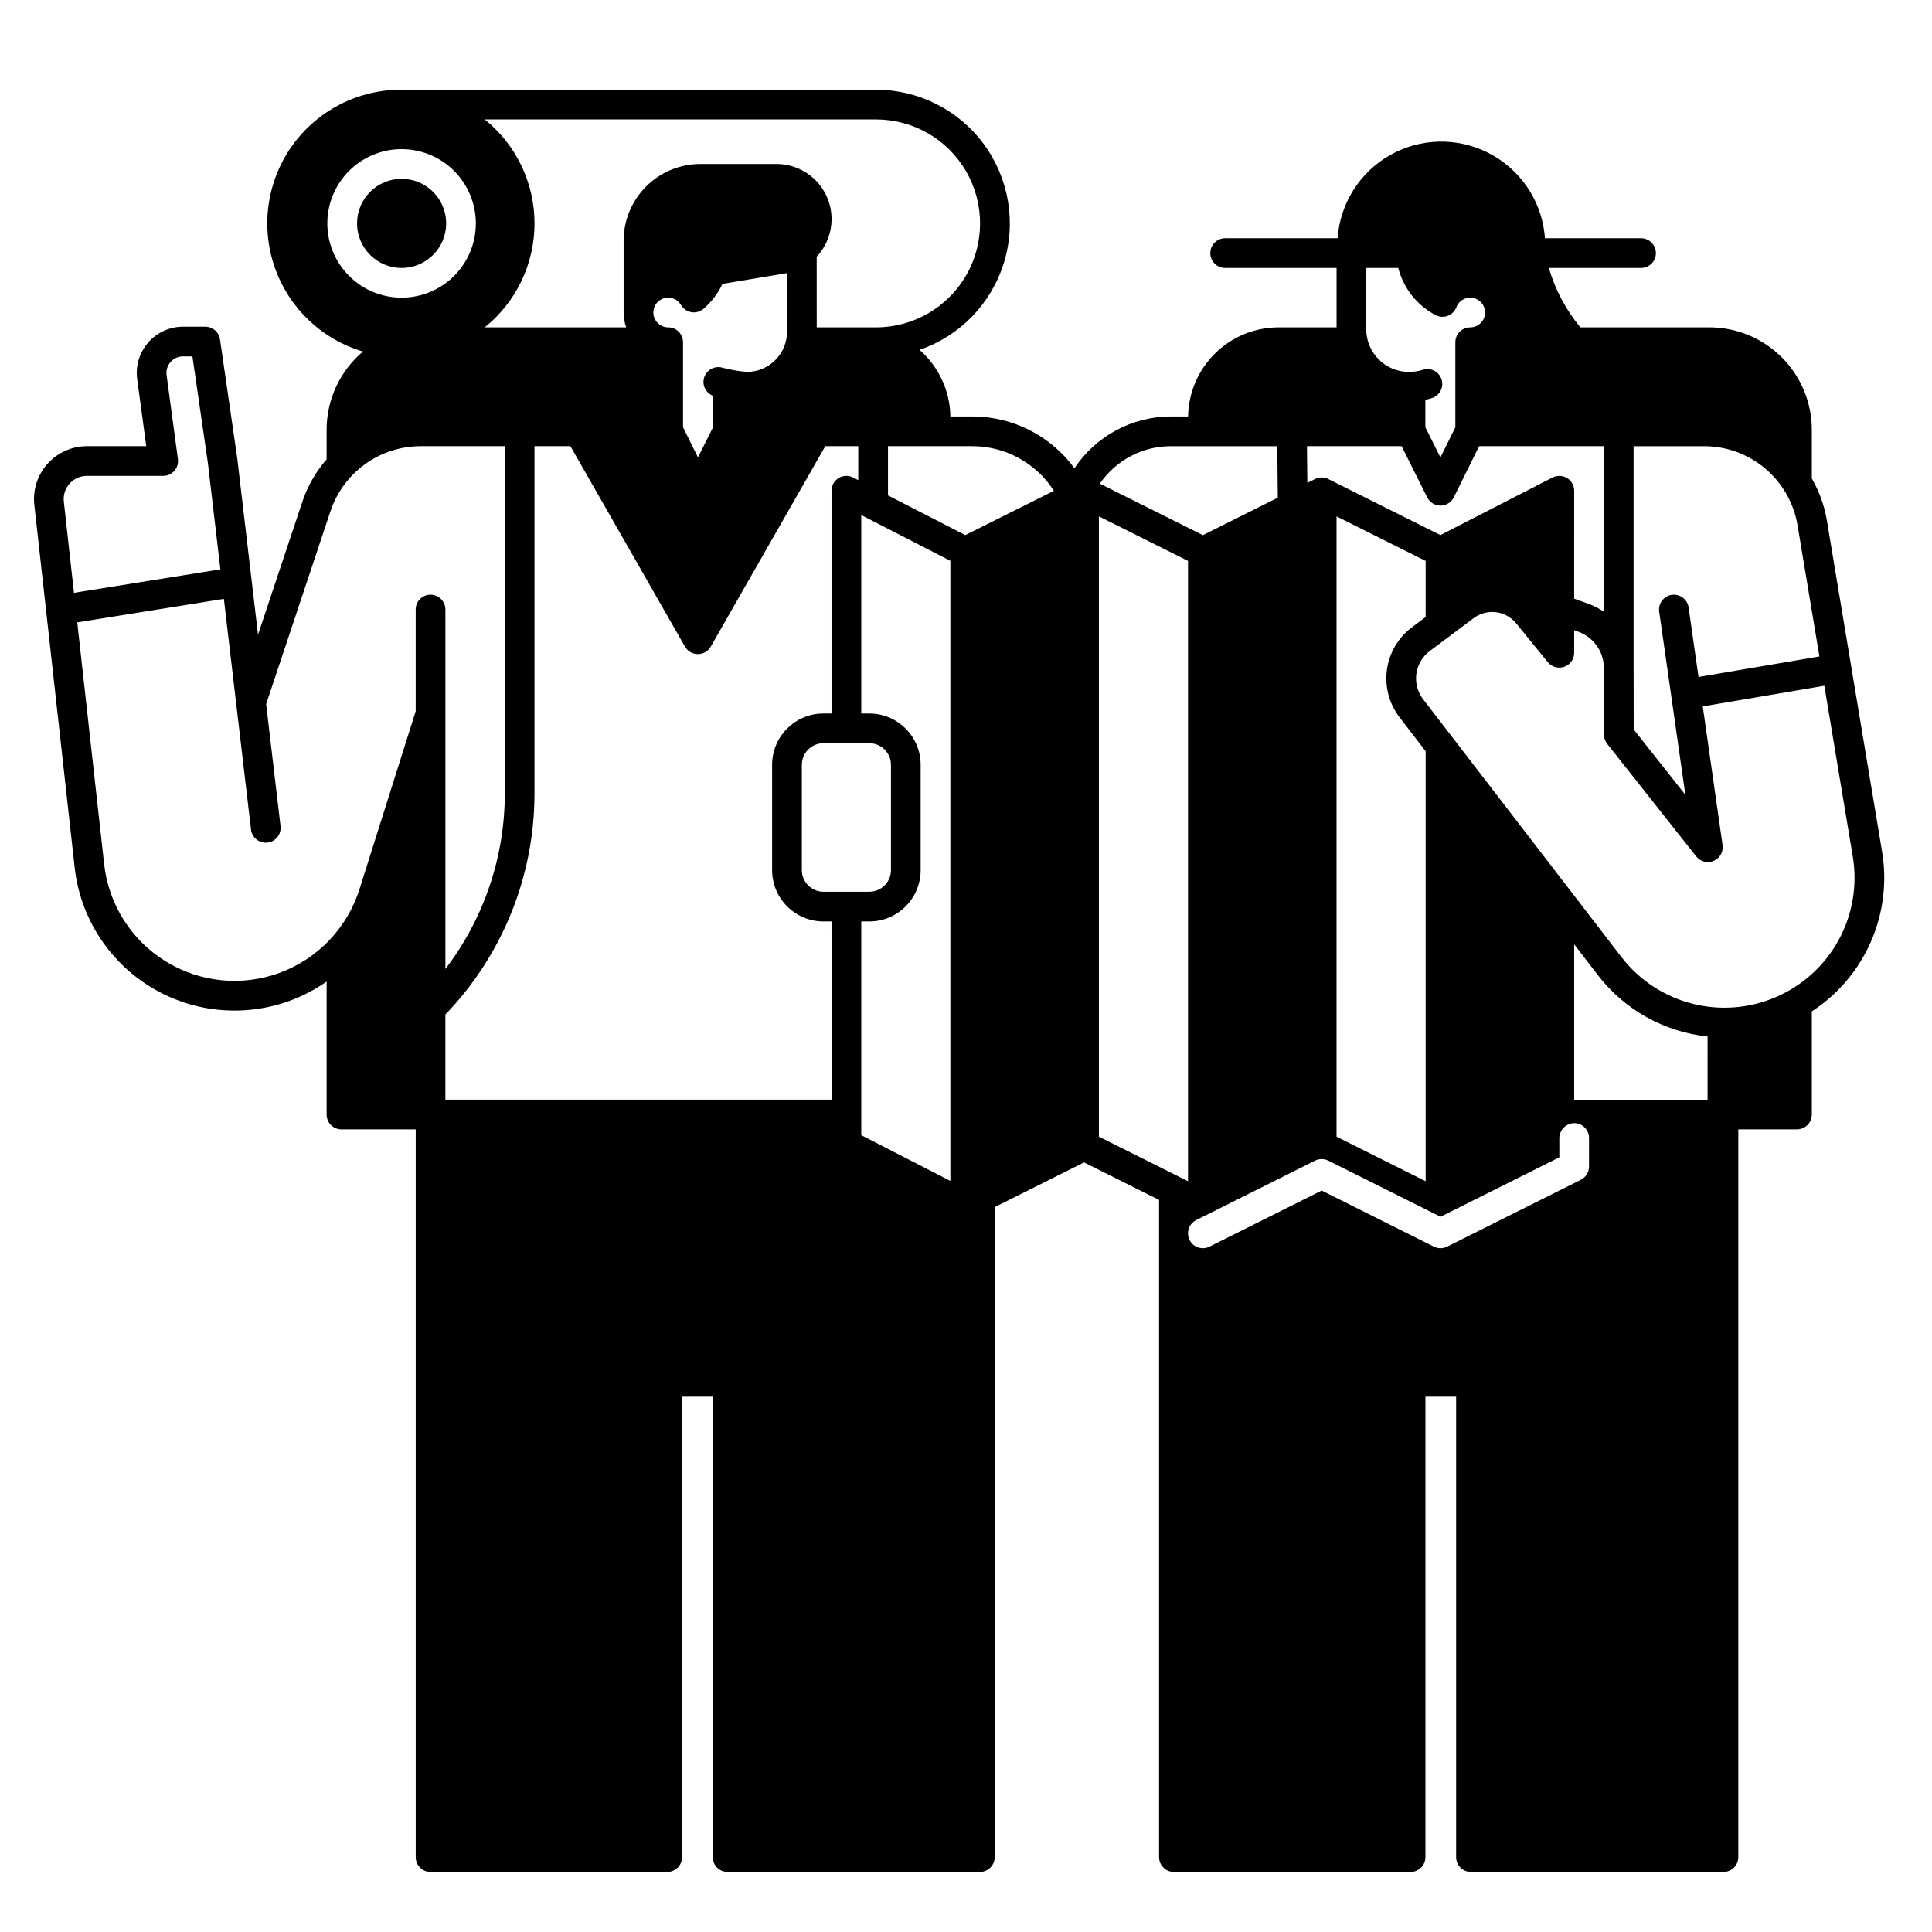 <?xml version="1.0" encoding="UTF-8"?>
<!-- Uploaded to: ICON Repo, www.svgrepo.com, Generator: ICON Repo Mixer Tools -->
<svg fill="#000000" width="800px" height="800px" version="1.1" viewBox="144 144 512 512" xmlns="http://www.w3.org/2000/svg">
 <g>
  <path d="m642.76 369.62-14.605-87.621 0.004-0.004c-0.652-3.938-2.012-7.723-4.004-11.176v-12.938c-0.008-7.191-2.871-14.09-7.957-19.176-5.086-5.086-11.98-7.945-19.172-7.953h-34.207c-3.836-4.621-6.68-9.98-8.363-15.742h24.434c2.172 0 3.938-1.766 3.938-3.938 0-2.176-1.766-3.938-3.938-3.938h-25.465c-0.031-0.426-0.07-0.848-0.117-1.266v-0.047h-0.004c-1.086-9.156-6.688-17.164-14.922-21.328-8.23-4.164-18-3.93-26.023 0.621-8.023 4.555-13.234 12.82-13.883 22.02h-29.793c-2.176 0-3.938 1.762-3.938 3.938 0 2.172 1.762 3.938 3.938 3.938h29.52v15.742h-15.371c-6.297 0.008-12.336 2.484-16.82 6.902-4.484 4.418-7.059 10.418-7.16 16.715h-4.633c-10.254 0.039-19.809 5.188-25.48 13.727-6.305-8.625-16.344-13.727-27.027-13.727h-5.856c-0.102-6.777-3.07-13.188-8.168-17.652 10.66-3.66 18.945-12.176 22.309-22.934 3.367-10.758 1.41-22.477-5.266-31.559-6.676-9.082-17.273-14.449-28.543-14.449h-125.95c-11.445 0.008-22.184 5.547-28.828 14.867-6.641 9.32-8.371 21.277-4.641 32.098 3.727 10.824 12.457 19.176 23.43 22.426-6.113 5.144-9.641 12.727-9.641 20.715v7.844c-2.875 3.305-5.07 7.144-6.453 11.301l-11.727 35.168-5.469-46.477c0-0.035-0.008-0.07-0.012-0.105l-4.594-31.664c-0.281-1.938-1.938-3.371-3.894-3.371h-5.894c-3.539-0.004-6.91 1.527-9.238 4.191-2.328 2.664-3.394 6.207-2.918 9.715l2.398 17.758h-15.738c-3.981 0-7.773 1.699-10.43 4.664-2.656 2.969-3.926 6.926-3.488 10.883l10.688 96.105h-0.004c1.66 14.953 11.078 27.922 24.781 34.125s29.664 4.719 41.992-3.898v35.242c0 1.043 0.414 2.043 1.152 2.781s1.738 1.152 2.781 1.152h19.68v192.87c0 1.043 0.414 2.043 1.152 2.781 0.738 0.738 1.742 1.152 2.785 1.152h62.711c1.043 0 2.043-0.414 2.781-1.152 0.738-0.738 1.152-1.738 1.152-2.781v-122.02h8.141v122.02c0 1.043 0.414 2.043 1.152 2.781 0.738 0.738 1.738 1.152 2.781 1.152h66.848c1.043 0 2.043-0.414 2.781-1.152 0.738-0.738 1.152-1.738 1.152-2.781v-172.27l23.684-11.844 19.879 9.941v174.17c0 1.043 0.414 2.043 1.152 2.781 0.738 0.738 1.738 1.152 2.781 1.152h62.711c1.043 0 2.047-0.414 2.785-1.152 0.738-0.738 1.152-1.738 1.152-2.781v-122.02h8.137v122.02c0 1.043 0.414 2.043 1.152 2.781 0.738 0.738 1.738 1.152 2.785 1.152h66.914-0.004c1.043 0 2.047-0.414 2.785-1.152 0.738-0.738 1.152-1.738 1.152-2.781v-192.87h15.547c1.043 0 2.043-0.414 2.781-1.152s1.156-1.738 1.156-2.781v-27.332c6.894-4.488 12.328-10.891 15.637-18.426 3.305-7.535 4.336-15.871 2.969-23.984zm-370.3-193.97h103.72c9.84 0 18.938 5.254 23.859 13.777s4.922 19.027 0 27.551c-4.922 8.527-14.02 13.777-23.859 13.777h-15.742l-0.004-18.738c2.606-2.781 4.019-6.477 3.934-10.289-0.086-3.816-1.66-7.445-4.387-10.109-2.727-2.668-6.391-4.16-10.203-4.16h-20.191c-5.387 0.008-10.555 2.148-14.363 5.957-3.809 3.812-5.949 8.977-5.957 14.363v19.039c0 1.344 0.23 2.676 0.684 3.938h-37.492c8.344-6.715 13.195-16.844 13.195-27.551 0-10.711-4.852-20.84-13.195-27.555zm60.504 73.242v8.332l-3.996 7.992-3.957-7.992v-22.531c0-1.047-0.414-2.047-1.152-2.785-0.738-0.738-1.738-1.152-2.781-1.152-1.406 0-2.703-0.75-3.406-1.965s-0.707-2.715-0.008-3.934c0.699-1.215 1.996-1.969 3.402-1.973 1.402-0.004 2.703 0.738 3.41 1.953 0.594 1.012 1.602 1.707 2.758 1.898 1.156 0.191 2.336-0.141 3.223-0.91 2.106-1.828 3.816-4.07 5.016-6.59l16.707-2.789c0.133-0.023 0.258-0.059 0.387-0.082v15.57c-0.008 5.867-4.762 10.621-10.629 10.629-2.18-0.188-4.336-0.559-6.453-1.109-2.027-0.605-4.168 0.504-4.848 2.504-0.676 2.004 0.352 4.184 2.332 4.934zm-102.22-45.688c0-5.223 2.074-10.227 5.766-13.918 3.688-3.691 8.695-5.762 13.914-5.762s10.227 2.07 13.918 5.762c3.688 3.691 5.762 8.695 5.762 13.918 0 5.219-2.074 10.223-5.762 13.914-3.691 3.691-8.699 5.766-13.918 5.766-5.219-0.008-10.219-2.082-13.91-5.773-3.688-3.688-5.762-8.691-5.769-13.906zm-67.141 97.898-2.688-24.176c-0.191-1.734 0.363-3.469 1.527-4.766 1.16-1.301 2.824-2.043 4.566-2.047h20.242c1.137 0 2.215-0.488 2.961-1.344 0.75-0.855 1.09-1.992 0.938-3.117l-3-22.223c-0.172-1.258 0.211-2.527 1.047-3.481 0.832-0.953 2.039-1.504 3.309-1.5h2.488l4.098 28.242 3.316 28.191zm94.496 0.5c-2.176 0-3.938 1.762-3.938 3.938v26.945l-14.891 47.164c-3.223 10.211-10.973 18.363-21.004 22.102-10.031 3.738-21.227 2.644-30.344-2.969-9.117-5.609-15.141-15.113-16.32-25.754l-7.129-64.094 38.855-6.227 1 8.488v0.043l6.199 52.625-0.004-0.004c0.262 2.152 2.215 3.688 4.371 3.438 2.152-0.254 3.695-2.203 3.449-4.356l-3.812-32.352 17.031-51.07c1.672-5.031 4.887-9.41 9.184-12.512 4.301-3.102 9.473-4.769 14.773-4.766h22.258v91.855c0.043 16.875-5.492 33.285-15.742 46.688v-95.246c0-1.043-0.418-2.047-1.156-2.785s-1.738-1.152-2.781-1.152zm106.27 133.82h-102.34v-22.566c15.199-15.781 23.668-36.852 23.613-58.762v-91.855h9.523l30.355 53.121c0.703 1.227 2.004 1.98 3.418 1.98 1.41 0 2.715-0.754 3.418-1.98l30.355-53.121h8.734v9l-1.352-0.688h0.004c-1.223-0.629-2.68-0.574-3.848 0.141-1.172 0.711-1.887 1.984-1.887 3.356v59.039h-2.148c-7.504 0.008-13.59 6.09-13.598 13.598v27.914-0.004c0.008 7.508 6.094 13.59 13.598 13.598h2.148zm10.02-94.465c3.16 0.004 5.719 2.566 5.723 5.727v27.914-0.004c-0.004 3.16-2.562 5.723-5.723 5.727h-12.168c-3.16-0.004-5.719-2.566-5.723-5.727v-27.91c0.004-3.16 2.562-5.723 5.723-5.727zm21.469 116-23.617-12.125v-56.637h2.148c7.504-0.008 13.586-6.094 13.594-13.598v-27.91c-0.008-7.508-6.09-13.59-13.594-13.598h-2.148v-52.594l23.617 12.125zm3.957-171.15-20.488-10.52v-13.043h22.375c8.738 0.004 16.875 4.461 21.586 11.828zm177.1-23.562h18.625c5.969-0.016 11.746 2.094 16.297 5.949 4.555 3.859 7.586 9.211 8.551 15.098l5.777 34.676-32.039 5.441-2.633-18.426h0.004c-0.309-2.148-2.301-3.644-4.453-3.34-2.152 0.309-3.648 2.301-3.34 4.453l6.934 48.539-13.695-17.32-0.02-16.309c0-0.062-0.008-0.125-0.008-0.191zm-70.848-47.23h8.488v0.008-0.004c1.383 5.375 4.977 9.914 9.895 12.492 0.996 0.52 2.168 0.586 3.219 0.188 1.055-0.402 1.883-1.234 2.281-2.285 0.523-1.367 1.762-2.328 3.211-2.5 1.453-0.172 2.883 0.473 3.711 1.68 0.824 1.207 0.918 2.769 0.234 4.062-0.684 1.297-2.023 2.106-3.488 2.102-2.172 0-3.934 1.762-3.934 3.938v22.535l-3.953 7.988-4-7.992v-7.269c0.59-0.129 1.172-0.277 1.746-0.461 2.07-0.66 3.215-2.875 2.555-4.945-0.656-2.07-2.871-3.215-4.941-2.555-1.203 0.379-2.457 0.57-3.719 0.57-6.242-0.008-11.301-5.066-11.305-11.309zm9.375 47.23 6.785 13.57v-0.004c0.664 1.336 2.027 2.176 3.519 2.176h0.008c1.492 0 2.859-0.852 3.519-2.188l6.707-13.555h33.062v43.875c-1.266-0.871-2.637-1.578-4.082-2.102l-3.793-1.363 0.004-28.602c0-1.371-0.715-2.644-1.887-3.359-1.168-0.715-2.629-0.77-3.848-0.145l-29.719 15.254-29.703-14.852c-1.105-0.555-2.41-0.555-3.519 0l-2.039 1.02-0.098-9.73zm-0.535 71.867 6.906 8.977v113.95l-23.617-11.809v-164.39l23.617 11.809-0.004 14.859-3.641 2.734v-0.004c-3.621 2.715-6.004 6.769-6.617 11.254-0.613 4.484 0.598 9.031 3.356 12.617zm-60.695-71.867h28.281l0.137 13.645-19.859 9.93-27.297-13.648c4.234-6.188 11.238-9.898 18.738-9.926zm4.625 194.79-23.617-11.809v-164.39l23.617 11.809zm106.27-3.898c0 1.492-0.84 2.856-2.176 3.523l-35.426 17.711h0.004c-1.109 0.555-2.414 0.555-3.523 0l-29.727-14.863-29.727 14.863c-1.945 0.973-4.309 0.184-5.281-1.762-0.973-1.941-0.184-4.309 1.758-5.281l31.488-15.742c1.109-0.555 2.414-0.555 3.523 0l29.727 14.863 31.488-15.742v-4.961c-0.035-2.066 1.496-3.828 3.551-4.086 1.105-0.109 2.203 0.254 3.027 1 0.824 0.746 1.293 1.805 1.293 2.918zm31.418-17.711h-35.352v-41.172l6.262 8.141h-0.004c7.062 9.184 17.578 15.07 29.098 16.285zm18.043-27.168v0.004c-7.031 3.016-14.871 3.606-22.277 1.676-7.406-1.93-13.957-6.273-18.621-12.344l-52.523-68.281c-1.477-1.922-2.121-4.352-1.793-6.754 0.324-2.398 1.602-4.566 3.539-6.019l11.594-8.695v-0.004c3.539-2.668 8.559-2.055 11.348 1.391l8.348 10.254h0.004c1.051 1.289 2.801 1.777 4.367 1.219 1.57-0.559 2.617-2.039 2.617-3.707v-5.981l1.129 0.406v0.004c3.977 1.438 6.656 5.172 6.742 9.398v0.457h0.008l0.02 17.402v0.004c0.004 0.883 0.301 1.742 0.852 2.434l23.59 29.832h-0.004c1.105 1.398 3.008 1.883 4.644 1.18 1.637-0.699 2.598-2.414 2.344-4.176l-5.25-36.754 32.219-5.473 7.531 45.18-0.004 0.004c1.285 7.613-0.031 15.438-3.738 22.211-3.703 6.777-9.582 12.105-16.684 15.137z"/>
  <path d="m262.24 203.2c0 6.519-5.285 11.809-11.809 11.809-6.519 0-11.809-5.289-11.809-11.809 0-6.523 5.289-11.809 11.809-11.809 6.523 0 11.809 5.285 11.809 11.809"/>
 </g>
</svg>